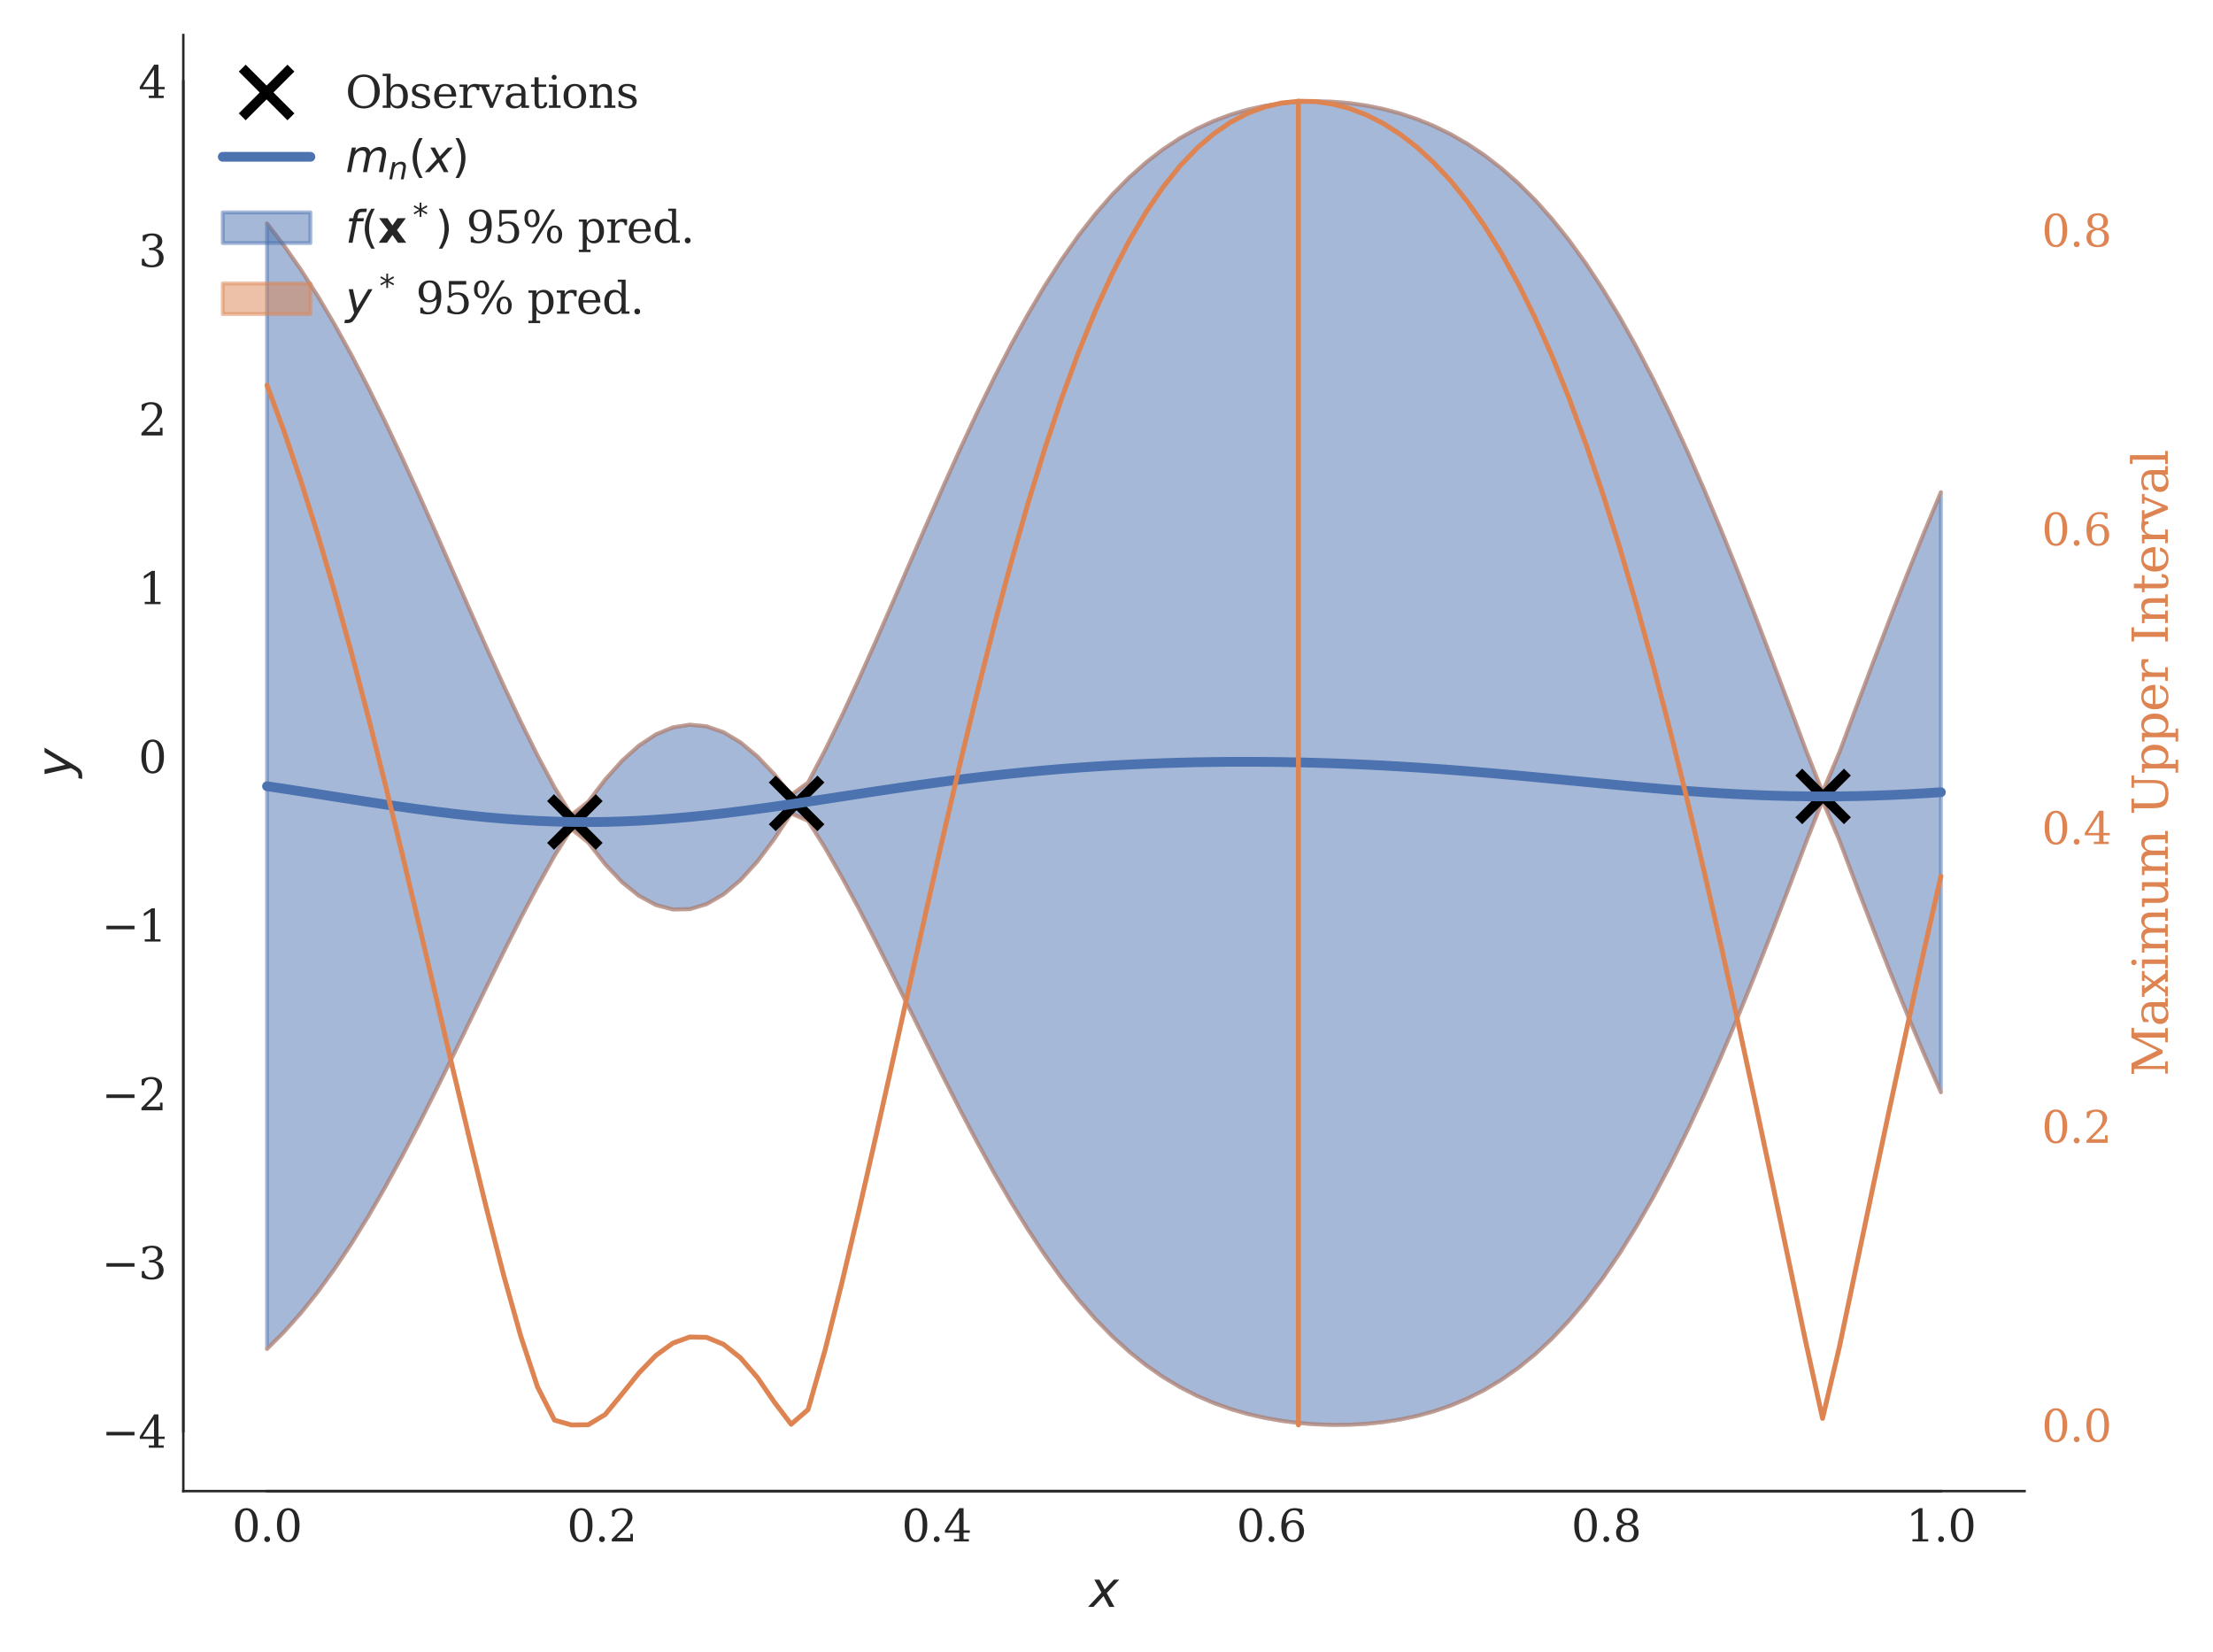 <?xml version="1.0" encoding="utf-8" standalone="no"?>
<!DOCTYPE svg PUBLIC "-//W3C//DTD SVG 1.1//EN"
  "http://www.w3.org/Graphics/SVG/1.1/DTD/svg11.dtd">
<svg xmlns:xlink="http://www.w3.org/1999/xlink" width="454.464pt" height="339.264pt" viewBox="0 0 454.464 339.264" xmlns="http://www.w3.org/2000/svg" version="1.1">
 <defs>
  <style type="text/css">*{stroke-linejoin: round; stroke-linecap: butt}</style>
 </defs>
 <g id="figure_1">
  <g id="patch_1">
   <path d="M 0 339.264 
L 454.464 339.264 
L 454.464 0 
L 0 0 
z
" style="fill: #ffffff"/>
  </g>
  <g id="axes_1">
   <g id="patch_2">
    <path d="M 37.646 306.176 
L 415.773 306.176 
L 415.773 7.2 
L 37.646 7.2 
z
" style="fill: #ffffff"/>
   </g>
   <g id="matplotlib.axis_1">
    <g id="xtick_1">
     <g id="line2d_1"/>
     <g id="text_1">
      <!-- 0.0 -->
      <g style="fill: #262626" transform="translate(47.677 316.514) scale(0.09 -0.09)">
       <defs>
        <path id="DejaVuSerif-30" d="M 2034 219 
Q 2513 219 2750 744 
Q 2988 1269 2988 2328 
Q 2988 3391 2750 3916 
Q 2513 4441 2034 4441 
Q 1556 4441 1318 3916 
Q 1081 3391 1081 2328 
Q 1081 1269 1318 744 
Q 1556 219 2034 219 
z
M 2034 -91 
Q 1275 -91 848 546 
Q 422 1184 422 2328 
Q 422 3475 848 4112 
Q 1275 4750 2034 4750 
Q 2797 4750 3222 4112 
Q 3647 3475 3647 2328 
Q 3647 1184 3222 546 
Q 2797 -91 2034 -91 
z
" transform="scale(0.016)"/>
        <path id="DejaVuSerif-2e" d="M 603 325 
Q 603 500 722 622 
Q 841 744 1019 744 
Q 1191 744 1312 622 
Q 1434 500 1434 325 
Q 1434 153 1312 31 
Q 1191 -91 1019 -91 
Q 841 -91 722 29 
Q 603 150 603 325 
z
" transform="scale(0.016)"/>
       </defs>
       <use xlink:href="#DejaVuSerif-30"/>
       <use xlink:href="#DejaVuSerif-2e" x="63.623"/>
       <use xlink:href="#DejaVuSerif-30" x="95.41"/>
      </g>
     </g>
    </g>
    <g id="xtick_2">
     <g id="line2d_2"/>
     <g id="text_2">
      <!-- 0.2 -->
      <g style="fill: #262626" transform="translate(116.428 316.514) scale(0.09 -0.09)">
       <defs>
        <path id="DejaVuSerif-32" d="M 819 3553 
L 469 3553 
L 469 4384 
Q 803 4563 1142 4656 
Q 1481 4750 1806 4750 
Q 2534 4750 2956 4397 
Q 3378 4044 3378 3438 
Q 3378 2753 2422 1800 
Q 2347 1728 2309 1691 
L 1131 513 
L 3078 513 
L 3078 1088 
L 3444 1088 
L 3444 0 
L 434 0 
L 434 341 
L 1850 1753 
Q 2319 2222 2519 2614 
Q 2719 3006 2719 3438 
Q 2719 3909 2473 4175 
Q 2228 4441 1797 4441 
Q 1350 4441 1106 4219 
Q 863 3997 819 3553 
z
" transform="scale(0.016)"/>
       </defs>
       <use xlink:href="#DejaVuSerif-30"/>
       <use xlink:href="#DejaVuSerif-2e" x="63.623"/>
       <use xlink:href="#DejaVuSerif-32" x="95.41"/>
      </g>
     </g>
    </g>
    <g id="xtick_3">
     <g id="line2d_3"/>
     <g id="text_3">
      <!-- 0.4 -->
      <g style="fill: #262626" transform="translate(185.178 316.514) scale(0.09 -0.09)">
       <defs>
        <path id="DejaVuSerif-34" d="M 2234 1581 
L 2234 4063 
L 641 1581 
L 2234 1581 
z
M 3609 0 
L 1484 0 
L 1484 331 
L 2234 331 
L 2234 1247 
L 197 1247 
L 197 1588 
L 2241 4750 
L 2859 4750 
L 2859 1581 
L 3750 1581 
L 3750 1247 
L 2859 1247 
L 2859 331 
L 3609 331 
L 3609 0 
z
" transform="scale(0.016)"/>
       </defs>
       <use xlink:href="#DejaVuSerif-30"/>
       <use xlink:href="#DejaVuSerif-2e" x="63.623"/>
       <use xlink:href="#DejaVuSerif-34" x="95.41"/>
      </g>
     </g>
    </g>
    <g id="xtick_4">
     <g id="line2d_4"/>
     <g id="text_4">
      <!-- 0.6 -->
      <g style="fill: #262626" transform="translate(253.928 316.514) scale(0.09 -0.09)">
       <defs>
        <path id="DejaVuSerif-36" d="M 2094 219 
Q 2534 219 2771 542 
Q 3009 866 3009 1472 
Q 3009 2078 2771 2401 
Q 2534 2725 2094 2725 
Q 1647 2725 1412 2412 
Q 1178 2100 1178 1509 
Q 1178 888 1415 553 
Q 1653 219 2094 219 
z
M 1075 2569 
Q 1288 2803 1556 2918 
Q 1825 3034 2163 3034 
Q 2859 3034 3264 2615 
Q 3669 2197 3669 1472 
Q 3669 763 3233 336 
Q 2797 -91 2069 -91 
Q 1278 -91 853 498 
Q 428 1088 428 2181 
Q 428 3406 931 4078 
Q 1434 4750 2350 4750 
Q 2597 4750 2869 4703 
Q 3141 4656 3425 4563 
L 3425 3794 
L 3072 3794 
Q 3034 4109 2831 4275 
Q 2628 4441 2284 4441 
Q 1678 4441 1381 3981 
Q 1084 3522 1075 2569 
z
" transform="scale(0.016)"/>
       </defs>
       <use xlink:href="#DejaVuSerif-30"/>
       <use xlink:href="#DejaVuSerif-2e" x="63.623"/>
       <use xlink:href="#DejaVuSerif-36" x="95.41"/>
      </g>
     </g>
    </g>
    <g id="xtick_5">
     <g id="line2d_5"/>
     <g id="text_5">
      <!-- 0.8 -->
      <g style="fill: #262626" transform="translate(322.679 316.514) scale(0.09 -0.09)">
       <defs>
        <path id="DejaVuSerif-38" d="M 2981 1275 
Q 2981 1775 2732 2051 
Q 2484 2328 2034 2328 
Q 1584 2328 1336 2051 
Q 1088 1775 1088 1275 
Q 1088 772 1336 495 
Q 1584 219 2034 219 
Q 2484 219 2732 495 
Q 2981 772 2981 1275 
z
M 2853 3541 
Q 2853 3966 2637 4203 
Q 2422 4441 2034 4441 
Q 1650 4441 1433 4203 
Q 1216 3966 1216 3541 
Q 1216 3113 1433 2875 
Q 1650 2638 2034 2638 
Q 2422 2638 2637 2875 
Q 2853 3113 2853 3541 
z
M 2516 2484 
Q 3047 2413 3344 2092 
Q 3641 1772 3641 1275 
Q 3641 619 3225 264 
Q 2809 -91 2034 -91 
Q 1263 -91 845 264 
Q 428 619 428 1275 
Q 428 1772 725 2092 
Q 1022 2413 1556 2484 
Q 1084 2569 832 2842 
Q 581 3116 581 3541 
Q 581 4103 968 4426 
Q 1356 4750 2034 4750 
Q 2713 4750 3100 4426 
Q 3488 4103 3488 3541 
Q 3488 3116 3236 2842 
Q 2984 2569 2516 2484 
z
" transform="scale(0.016)"/>
       </defs>
       <use xlink:href="#DejaVuSerif-30"/>
       <use xlink:href="#DejaVuSerif-2e" x="63.623"/>
       <use xlink:href="#DejaVuSerif-38" x="95.41"/>
      </g>
     </g>
    </g>
    <g id="xtick_6">
     <g id="line2d_6"/>
     <g id="text_6">
      <!-- 1.0 -->
      <g style="fill: #262626" transform="translate(391.429 316.514) scale(0.09 -0.09)">
       <defs>
        <path id="DejaVuSerif-31" d="M 909 0 
L 909 331 
L 1722 331 
L 1722 4213 
L 781 3603 
L 781 4013 
L 1919 4750 
L 2350 4750 
L 2350 331 
L 3163 331 
L 3163 0 
L 909 0 
z
" transform="scale(0.016)"/>
       </defs>
       <use xlink:href="#DejaVuSerif-31"/>
       <use xlink:href="#DejaVuSerif-2e" x="63.623"/>
       <use xlink:href="#DejaVuSerif-30" x="95.41"/>
      </g>
     </g>
    </g>
    <g id="text_7">
     <!-- $x$ -->
     <g style="fill: #262626" transform="translate(223.71 329.984) scale(0.1 -0.1)">
      <defs>
       <path id="DejaVuSans-Oblique-78" d="M 3841 3500 
L 2234 1784 
L 3219 0 
L 2559 0 
L 1819 1388 
L 531 0 
L -166 0 
L 1556 1844 
L 641 3500 
L 1300 3500 
L 1972 2234 
L 3144 3500 
L 3841 3500 
z
" transform="scale(0.016)"/>
      </defs>
      <use xlink:href="#DejaVuSans-Oblique-78" transform="translate(0 0.312)"/>
     </g>
    </g>
   </g>
   <g id="matplotlib.axis_2">
    <g id="ytick_1">
     <g id="line2d_7"/>
     <g id="text_8">
      <!-- −4 -->
      <g style="fill: #262626" transform="translate(20.878 297.263) scale(0.09 -0.09)">
       <defs>
        <path id="DejaVuSerif-2212" d="M 678 2259 
L 4684 2259 
L 4684 1753 
L 678 1753 
L 678 2259 
z
" transform="scale(0.016)"/>
       </defs>
       <use xlink:href="#DejaVuSerif-2212"/>
       <use xlink:href="#DejaVuSerif-34" x="83.789"/>
      </g>
     </g>
    </g>
    <g id="ytick_2">
     <g id="line2d_8"/>
     <g id="text_9">
      <!-- −3 -->
      <g style="fill: #262626" transform="translate(20.878 262.62) scale(0.09 -0.09)">
       <defs>
        <path id="DejaVuSerif-33" d="M 622 4469 
Q 988 4606 1323 4678 
Q 1659 4750 1953 4750 
Q 2638 4750 3022 4454 
Q 3406 4159 3406 3634 
Q 3406 3213 3140 2930 
Q 2875 2647 2388 2547 
Q 2963 2466 3280 2130 
Q 3597 1794 3597 1259 
Q 3597 606 3158 257 
Q 2719 -91 1894 -91 
Q 1528 -91 1179 -12 
Q 831 66 488 225 
L 488 1131 
L 838 1131 
Q 869 681 1141 450 
Q 1413 219 1906 219 
Q 2384 219 2661 495 
Q 2938 772 2938 1253 
Q 2938 1803 2653 2086 
Q 2369 2369 1819 2369 
L 1522 2369 
L 1522 2688 
L 1678 2688 
Q 2225 2688 2498 2914 
Q 2772 3141 2772 3597 
Q 2772 4006 2547 4223 
Q 2322 4441 1900 4441 
Q 1478 4441 1245 4241 
Q 1013 4041 972 3647 
L 622 3647 
L 622 4469 
z
" transform="scale(0.016)"/>
       </defs>
       <use xlink:href="#DejaVuSerif-2212"/>
       <use xlink:href="#DejaVuSerif-33" x="83.789"/>
      </g>
     </g>
    </g>
    <g id="ytick_3">
     <g id="line2d_9"/>
     <g id="text_10">
      <!-- −2 -->
      <g style="fill: #262626" transform="translate(20.878 227.978) scale(0.09 -0.09)">
       <use xlink:href="#DejaVuSerif-2212"/>
       <use xlink:href="#DejaVuSerif-32" x="83.789"/>
      </g>
     </g>
    </g>
    <g id="ytick_4">
     <g id="line2d_10"/>
     <g id="text_11">
      <!-- −1 -->
      <g style="fill: #262626" transform="translate(20.878 193.336) scale(0.09 -0.09)">
       <use xlink:href="#DejaVuSerif-2212"/>
       <use xlink:href="#DejaVuSerif-31" x="83.789"/>
      </g>
     </g>
    </g>
    <g id="ytick_5">
     <g id="line2d_11"/>
     <g id="text_12">
      <!-- 0 -->
      <g style="fill: #262626" transform="translate(28.42 158.694) scale(0.09 -0.09)">
       <use xlink:href="#DejaVuSerif-30"/>
      </g>
     </g>
    </g>
    <g id="ytick_6">
     <g id="line2d_12"/>
     <g id="text_13">
      <!-- 1 -->
      <g style="fill: #262626" transform="translate(28.42 124.051) scale(0.09 -0.09)">
       <use xlink:href="#DejaVuSerif-31"/>
      </g>
     </g>
    </g>
    <g id="ytick_7">
     <g id="line2d_13"/>
     <g id="text_14">
      <!-- 2 -->
      <g style="fill: #262626" transform="translate(28.42 89.409) scale(0.09 -0.09)">
       <use xlink:href="#DejaVuSerif-32"/>
      </g>
     </g>
    </g>
    <g id="ytick_8">
     <g id="line2d_14"/>
     <g id="text_15">
      <!-- 3 -->
      <g style="fill: #262626" transform="translate(28.42 54.767) scale(0.09 -0.09)">
       <use xlink:href="#DejaVuSerif-33"/>
      </g>
     </g>
    </g>
    <g id="ytick_9">
     <g id="line2d_15"/>
     <g id="text_16">
      <!-- 4 -->
      <g style="fill: #262626" transform="translate(28.42 20.124) scale(0.09 -0.09)">
       <use xlink:href="#DejaVuSerif-34"/>
      </g>
     </g>
    </g>
    <g id="text_17">
     <!-- $y$ -->
     <g style="fill: #262626" transform="translate(14.778 159.688) rotate(-90) scale(0.1 -0.1)">
      <defs>
       <path id="DejaVuSans-Oblique-79" d="M 1588 -325 
Q 1188 -997 936 -1164 
Q 684 -1331 294 -1331 
L -159 -1331 
L -63 -850 
L 269 -850 
Q 509 -850 678 -719 
Q 847 -588 1056 -206 
L 1234 128 
L 459 3500 
L 1069 3500 
L 1650 819 
L 3256 3500 
L 3859 3500 
L 1588 -325 
z
" transform="scale(0.016)"/>
      </defs>
      <use xlink:href="#DejaVuSans-Oblique-79" transform="translate(0 0.312)"/>
     </g>
    </g>
   </g>
   <g id="PolyCollection_1">
    <defs>
     <path id="m3931843182" d="M 54.834 -293.371 
L 54.834 -62.283 
L 58.306 -65.744 
L 61.778 -69.637 
L 65.25 -73.971 
L 68.723 -78.745 
L 72.195 -83.951 
L 75.667 -89.569 
L 79.139 -95.571 
L 82.612 -101.919 
L 86.084 -108.561 
L 89.556 -115.44 
L 93.028 -122.487 
L 96.501 -129.623 
L 99.973 -136.766 
L 103.445 -143.823 
L 106.917 -150.702 
L 110.39 -157.304 
L 113.862 -163.526 
L 117.334 -169.143 
L 120.806 -166.307 
L 124.278 -161.819 
L 127.751 -158.131 
L 131.223 -155.323 
L 134.695 -153.444 
L 138.167 -152.526 
L 141.64 -152.586 
L 145.112 -153.624 
L 148.584 -155.624 
L 152.056 -158.555 
L 155.529 -162.367 
L 159.001 -166.996 
L 162.473 -172.291 
L 165.945 -170.757 
L 169.418 -165.208 
L 172.89 -159.16 
L 176.362 -152.726 
L 179.834 -146.006 
L 183.307 -139.093 
L 186.779 -132.082 
L 190.251 -125.06 
L 193.723 -118.112 
L 197.196 -111.313 
L 200.668 -104.73 
L 204.14 -98.424 
L 207.612 -92.441 
L 211.085 -86.822 
L 214.557 -81.596 
L 218.029 -76.779 
L 221.501 -72.384 
L 224.973 -68.409 
L 228.446 -64.85 
L 231.918 -61.692 
L 235.39 -58.918 
L 238.862 -56.505 
L 242.335 -54.427 
L 245.807 -52.658 
L 249.279 -51.169 
L 252.751 -49.935 
L 256.224 -48.93 
L 259.696 -48.132 
L 263.168 -47.521 
L 266.64 -47.081 
L 270.113 -46.803 
L 273.585 -46.68 
L 277.057 -46.71 
L 280.529 -46.898 
L 284.002 -47.251 
L 287.474 -47.783 
L 290.946 -48.51 
L 294.418 -49.456 
L 297.891 -50.642 
L 301.363 -52.097 
L 304.835 -53.85 
L 308.307 -55.929 
L 311.779 -58.364 
L 315.252 -61.186 
L 318.724 -64.419 
L 322.196 -68.089 
L 325.668 -72.216 
L 329.141 -76.817 
L 332.613 -81.901 
L 336.085 -87.473 
L 339.557 -93.531 
L 343.03 -100.066 
L 346.502 -107.063 
L 349.974 -114.496 
L 353.446 -122.337 
L 356.919 -130.547 
L 360.391 -139.081 
L 363.863 -147.892 
L 367.335 -156.922 
L 370.808 -166.106 
L 374.28 -174.973 
L 377.752 -166.698 
L 381.224 -157.505 
L 384.697 -148.464 
L 388.169 -139.638 
L 391.641 -131.084 
L 395.113 -122.853 
L 398.585 -114.988 
L 398.585 -238.195 
L 398.585 -238.195 
L 395.113 -229.889 
L 391.641 -221.275 
L 388.169 -212.401 
L 384.697 -203.323 
L 381.224 -194.099 
L 377.752 -184.797 
L 374.28 -176.486 
L 370.808 -185.394 
L 367.335 -194.692 
L 363.863 -203.908 
L 360.391 -212.975 
L 356.919 -221.833 
L 353.446 -230.429 
L 349.974 -238.712 
L 346.502 -246.64 
L 343.03 -254.177 
L 339.557 -261.291 
L 336.085 -267.961 
L 332.613 -274.168 
L 329.141 -279.906 
L 325.668 -285.17 
L 322.196 -289.966 
L 318.724 -294.302 
L 315.252 -298.193 
L 311.779 -301.658 
L 308.307 -304.717 
L 304.835 -307.397 
L 301.363 -309.721 
L 297.891 -311.717 
L 294.418 -313.409 
L 290.946 -314.823 
L 287.474 -315.98 
L 284.002 -316.901 
L 280.529 -317.6 
L 277.057 -318.091 
L 273.585 -318.381 
L 270.113 -318.472 
L 266.64 -318.364 
L 263.168 -318.05 
L 259.696 -317.517 
L 256.224 -316.751 
L 252.751 -315.731 
L 249.279 -314.435 
L 245.807 -312.836 
L 242.335 -310.907 
L 238.862 -308.619 
L 235.39 -305.945 
L 231.918 -302.858 
L 228.446 -299.335 
L 224.973 -295.355 
L 221.501 -290.905 
L 218.029 -285.979 
L 214.557 -280.576 
L 211.085 -274.707 
L 207.612 -268.391 
L 204.14 -261.657 
L 200.668 -254.547 
L 197.196 -247.111 
L 193.723 -239.412 
L 190.251 -231.521 
L 186.779 -223.519 
L 183.307 -215.496 
L 179.834 -207.546 
L 176.362 -199.771 
L 172.89 -192.273 
L 169.418 -185.159 
L 165.945 -178.554 
L 162.473 -175.983 
L 159.001 -180.27 
L 155.529 -183.931 
L 152.056 -186.827 
L 148.584 -188.902 
L 145.112 -190.118 
L 141.64 -190.452 
L 138.167 -189.897 
L 134.695 -188.463 
L 131.223 -186.171 
L 127.751 -183.059 
L 124.278 -179.183 
L 120.806 -174.622 
L 117.334 -171.831 
L 113.862 -177.611 
L 110.39 -184.111 
L 106.917 -191.104 
L 103.445 -198.48 
L 99.973 -206.137 
L 96.501 -213.972 
L 93.028 -221.887 
L 89.556 -229.788 
L 86.084 -237.587 
L 82.612 -245.205 
L 79.139 -252.573 
L 75.667 -259.629 
L 72.195 -266.324 
L 68.723 -272.619 
L 65.25 -278.485 
L 61.778 -283.903 
L 58.306 -288.866 
L 54.834 -293.371 
z
" style="stroke: #4c72b0; stroke-opacity: 0.5; stroke-width: 0.8"/>
    </defs>
    <g clip-path="url(#pacdecdb1f1)">
     <use xlink:href="#m3931843182" x="0" y="339.264" style="fill: #4c72b0; fill-opacity: 0.5; stroke: #4c72b0; stroke-opacity: 0.5; stroke-width: 0.8"/>
    </g>
   </g>
   <g id="PolyCollection_2">
    <defs>
     <path id="m628ecb731b" d="M 54.834 -62.283 
L 54.834 -62.281 
L 58.306 -65.741 
L 61.778 -69.635 
L 65.25 -73.969 
L 68.723 -78.743 
L 72.195 -83.948 
L 75.667 -89.566 
L 79.139 -95.568 
L 82.612 -101.915 
L 86.084 -108.558 
L 89.556 -115.436 
L 93.028 -122.482 
L 96.501 -129.618 
L 99.973 -136.759 
L 103.445 -143.815 
L 106.917 -150.69 
L 110.39 -157.286 
L 113.862 -163.492 
L 117.334 -168.975 
L 120.806 -166.25 
L 124.278 -161.791 
L 127.751 -158.112 
L 131.223 -155.307 
L 134.695 -153.43 
L 138.167 -152.513 
L 141.64 -152.573 
L 145.112 -153.61 
L 148.584 -155.61 
L 152.056 -158.538 
L 155.529 -162.345 
L 159.001 -166.96 
L 162.473 -172.165 
L 165.945 -170.696 
L 169.418 -165.184 
L 172.89 -159.145 
L 176.362 -152.716 
L 179.834 -145.998 
L 183.307 -139.087 
L 186.779 -132.077 
L 190.251 -125.056 
L 193.723 -118.108 
L 197.196 -111.309 
L 200.668 -104.727 
L 204.14 -98.421 
L 207.612 -92.439 
L 211.085 -86.82 
L 214.557 -81.593 
L 218.029 -76.777 
L 221.501 -72.381 
L 224.973 -68.407 
L 228.446 -64.848 
L 231.918 -61.69 
L 235.39 -58.916 
L 238.862 -56.503 
L 242.335 -54.425 
L 245.807 -52.656 
L 249.279 -51.168 
L 252.751 -49.934 
L 256.224 -48.928 
L 259.696 -48.13 
L 263.168 -47.519 
L 266.64 -47.08 
L 270.113 -46.802 
L 273.585 -46.678 
L 277.057 -46.709 
L 280.529 -46.896 
L 284.002 -47.249 
L 287.474 -47.781 
L 290.946 -48.509 
L 294.418 -49.454 
L 297.891 -50.64 
L 301.363 -52.095 
L 304.835 -53.848 
L 308.307 -55.927 
L 311.779 -58.363 
L 315.252 -61.184 
L 318.724 -64.417 
L 322.196 -68.087 
L 325.668 -72.214 
L 329.141 -76.814 
L 332.613 -81.898 
L 336.085 -87.47 
L 339.557 -93.528 
L 343.03 -100.063 
L 346.502 -107.059 
L 349.974 -114.493 
L 353.446 -122.332 
L 356.919 -130.541 
L 360.391 -139.075 
L 363.863 -147.883 
L 367.335 -156.909 
L 370.808 -166.081 
L 374.28 -174.704 
L 377.752 -166.672 
L 381.224 -157.492 
L 384.697 -148.455 
L 388.169 -139.632 
L 391.641 -131.079 
L 395.113 -122.848 
L 398.585 -114.984 
L 398.585 -114.988 
L 398.585 -114.988 
L 395.113 -122.853 
L 391.641 -131.084 
L 388.169 -139.638 
L 384.697 -148.464 
L 381.224 -157.505 
L 377.752 -166.698 
L 374.28 -174.973 
L 370.808 -166.106 
L 367.335 -156.922 
L 363.863 -147.892 
L 360.391 -139.081 
L 356.919 -130.547 
L 353.446 -122.337 
L 349.974 -114.496 
L 346.502 -107.063 
L 343.03 -100.066 
L 339.557 -93.531 
L 336.085 -87.473 
L 332.613 -81.901 
L 329.141 -76.817 
L 325.668 -72.216 
L 322.196 -68.089 
L 318.724 -64.419 
L 315.252 -61.186 
L 311.779 -58.364 
L 308.307 -55.929 
L 304.835 -53.85 
L 301.363 -52.097 
L 297.891 -50.642 
L 294.418 -49.456 
L 290.946 -48.51 
L 287.474 -47.783 
L 284.002 -47.251 
L 280.529 -46.898 
L 277.057 -46.71 
L 273.585 -46.68 
L 270.113 -46.803 
L 266.64 -47.081 
L 263.168 -47.521 
L 259.696 -48.132 
L 256.224 -48.93 
L 252.751 -49.935 
L 249.279 -51.169 
L 245.807 -52.658 
L 242.335 -54.427 
L 238.862 -56.505 
L 235.39 -58.918 
L 231.918 -61.692 
L 228.446 -64.85 
L 224.973 -68.409 
L 221.501 -72.384 
L 218.029 -76.779 
L 214.557 -81.596 
L 211.085 -86.822 
L 207.612 -92.441 
L 204.14 -98.424 
L 200.668 -104.73 
L 197.196 -111.313 
L 193.723 -118.112 
L 190.251 -125.06 
L 186.779 -132.082 
L 183.307 -139.093 
L 179.834 -146.006 
L 176.362 -152.726 
L 172.89 -159.16 
L 169.418 -165.208 
L 165.945 -170.757 
L 162.473 -172.291 
L 159.001 -166.996 
L 155.529 -162.367 
L 152.056 -158.555 
L 148.584 -155.624 
L 145.112 -153.624 
L 141.64 -152.586 
L 138.167 -152.526 
L 134.695 -153.444 
L 131.223 -155.323 
L 127.751 -158.131 
L 124.278 -161.819 
L 120.806 -166.307 
L 117.334 -169.143 
L 113.862 -163.526 
L 110.39 -157.304 
L 106.917 -150.702 
L 103.445 -143.823 
L 99.973 -136.766 
L 96.501 -129.623 
L 93.028 -122.487 
L 89.556 -115.44 
L 86.084 -108.561 
L 82.612 -101.919 
L 79.139 -95.571 
L 75.667 -89.569 
L 72.195 -83.951 
L 68.723 -78.745 
L 65.25 -73.971 
L 61.778 -69.637 
L 58.306 -65.744 
L 54.834 -62.283 
z
" style="stroke: #dd8452; stroke-opacity: 0.5; stroke-width: 0.8"/>
    </defs>
    <g clip-path="url(#pacdecdb1f1)">
     <use xlink:href="#m628ecb731b" x="0" y="339.264" style="fill: #dd8452; fill-opacity: 0.5; stroke: #dd8452; stroke-opacity: 0.5; stroke-width: 0.8"/>
    </g>
   </g>
   <g id="PolyCollection_3">
    <defs>
     <path id="mba50809a1e" d="M 54.834 -293.373 
L 54.834 -293.371 
L 58.306 -288.866 
L 61.778 -283.903 
L 65.25 -278.485 
L 68.723 -272.619 
L 72.195 -266.324 
L 75.667 -259.629 
L 79.139 -252.573 
L 82.612 -245.205 
L 86.084 -237.587 
L 89.556 -229.788 
L 93.028 -221.887 
L 96.501 -213.972 
L 99.973 -206.137 
L 103.445 -198.48 
L 106.917 -191.104 
L 110.39 -184.111 
L 113.862 -177.611 
L 117.334 -171.831 
L 120.806 -174.622 
L 124.278 -179.183 
L 127.751 -183.059 
L 131.223 -186.171 
L 134.695 -188.463 
L 138.167 -189.897 
L 141.64 -190.452 
L 145.112 -190.118 
L 148.584 -188.902 
L 152.056 -186.827 
L 155.529 -183.931 
L 159.001 -180.27 
L 162.473 -175.983 
L 165.945 -178.554 
L 169.418 -185.159 
L 172.89 -192.273 
L 176.362 -199.771 
L 179.834 -207.546 
L 183.307 -215.496 
L 186.779 -223.519 
L 190.251 -231.521 
L 193.723 -239.412 
L 197.196 -247.111 
L 200.668 -254.547 
L 204.14 -261.657 
L 207.612 -268.391 
L 211.085 -274.707 
L 214.557 -280.576 
L 218.029 -285.979 
L 221.501 -290.905 
L 224.973 -295.355 
L 228.446 -299.335 
L 231.918 -302.858 
L 235.39 -305.945 
L 238.862 -308.619 
L 242.335 -310.907 
L 245.807 -312.836 
L 249.279 -314.435 
L 252.751 -315.731 
L 256.224 -316.751 
L 259.696 -317.517 
L 263.168 -318.05 
L 266.64 -318.364 
L 270.113 -318.472 
L 273.585 -318.381 
L 277.057 -318.091 
L 280.529 -317.6 
L 284.002 -316.901 
L 287.474 -315.98 
L 290.946 -314.823 
L 294.418 -313.409 
L 297.891 -311.717 
L 301.363 -309.721 
L 304.835 -307.397 
L 308.307 -304.717 
L 311.779 -301.658 
L 315.252 -298.193 
L 318.724 -294.302 
L 322.196 -289.966 
L 325.668 -285.17 
L 329.141 -279.906 
L 332.613 -274.168 
L 336.085 -267.961 
L 339.557 -261.291 
L 343.03 -254.177 
L 346.502 -246.64 
L 349.974 -238.712 
L 353.446 -230.429 
L 356.919 -221.833 
L 360.391 -212.975 
L 363.863 -203.908 
L 367.335 -194.692 
L 370.808 -185.394 
L 374.28 -176.486 
L 377.752 -184.797 
L 381.224 -194.099 
L 384.697 -203.323 
L 388.169 -212.401 
L 391.641 -221.275 
L 395.113 -229.889 
L 398.585 -238.195 
L 398.585 -238.199 
L 398.585 -238.199 
L 395.113 -229.893 
L 391.641 -221.28 
L 388.169 -212.408 
L 384.697 -203.332 
L 381.224 -194.112 
L 377.752 -184.823 
L 374.28 -176.756 
L 370.808 -185.418 
L 367.335 -194.704 
L 363.863 -203.917 
L 360.391 -212.981 
L 356.919 -221.838 
L 353.446 -230.433 
L 349.974 -238.716 
L 346.502 -246.644 
L 343.03 -254.18 
L 339.557 -261.294 
L 336.085 -267.963 
L 332.613 -274.171 
L 329.141 -279.908 
L 325.668 -285.173 
L 322.196 -289.968 
L 318.724 -294.304 
L 315.252 -298.195 
L 311.779 -301.66 
L 308.307 -304.719 
L 304.835 -307.399 
L 301.363 -309.723 
L 297.891 -311.718 
L 294.418 -313.411 
L 290.946 -314.825 
L 287.474 -315.982 
L 284.002 -316.902 
L 280.529 -317.602 
L 277.057 -318.093 
L 273.585 -318.383 
L 270.113 -318.474 
L 266.64 -318.366 
L 263.168 -318.051 
L 259.696 -317.519 
L 256.224 -316.752 
L 252.751 -315.733 
L 249.279 -314.437 
L 245.807 -312.838 
L 242.335 -310.909 
L 238.862 -308.621 
L 235.39 -305.947 
L 231.918 -302.86 
L 228.446 -299.337 
L 224.973 -295.357 
L 221.501 -290.908 
L 218.029 -285.981 
L 214.557 -280.579 
L 211.085 -274.71 
L 207.612 -268.394 
L 204.14 -261.66 
L 200.668 -254.55 
L 197.196 -247.115 
L 193.723 -239.416 
L 190.251 -231.526 
L 186.779 -223.525 
L 183.307 -215.502 
L 179.834 -207.554 
L 176.362 -199.781 
L 172.89 -192.287 
L 169.418 -185.183 
L 165.945 -178.615 
L 162.473 -176.109 
L 159.001 -180.306 
L 155.529 -183.953 
L 152.056 -186.844 
L 148.584 -188.916 
L 145.112 -190.131 
L 141.64 -190.465 
L 138.167 -189.91 
L 134.695 -188.476 
L 131.223 -186.186 
L 127.751 -183.078 
L 124.278 -179.21 
L 120.806 -174.679 
L 117.334 -171.999 
L 113.862 -177.645 
L 110.39 -184.129 
L 106.917 -191.116 
L 103.445 -198.489 
L 99.973 -206.144 
L 96.501 -213.978 
L 93.028 -221.892 
L 89.556 -229.792 
L 86.084 -237.591 
L 82.612 -245.208 
L 79.139 -252.576 
L 75.667 -259.632 
L 72.195 -266.327 
L 68.723 -272.621 
L 65.25 -278.487 
L 61.778 -283.906 
L 58.306 -288.868 
L 54.834 -293.373 
z
" style="stroke: #dd8452; stroke-opacity: 0.5; stroke-width: 0.8"/>
    </defs>
    <g clip-path="url(#pacdecdb1f1)">
     <use xlink:href="#mba50809a1e" x="0" y="339.264" style="fill: #dd8452; fill-opacity: 0.5; stroke: #dd8452; stroke-opacity: 0.5; stroke-width: 0.8"/>
    </g>
   </g>
   <g id="line2d_16">
    <defs>
     <path id="mf1942a97db" d="M -5 5 
L 5 -5 
M -5 -5 
L 5 5 
" style="stroke: #000000; stroke-width: 2"/>
    </defs>
    <g clip-path="url(#pacdecdb1f1)">
     <use xlink:href="#mf1942a97db" x="374.391" y="163.534" style="stroke: #000000; stroke-width: 2"/>
     <use xlink:href="#mf1942a97db" x="163.588" y="164.962" style="stroke: #000000; stroke-width: 2"/>
     <use xlink:href="#mf1942a97db" x="118.056" y="168.787" style="stroke: #000000; stroke-width: 2"/>
    </g>
   </g>
   <g id="line2d_17">
    <path d="M 54.834 161.437 
L 58.306 161.959 
L 61.778 162.494 
L 65.25 163.036 
L 68.723 163.582 
L 72.195 164.127 
L 75.667 164.665 
L 79.139 165.192 
L 82.612 165.702 
L 86.084 166.19 
L 89.556 166.65 
L 93.028 167.077 
L 96.501 167.466 
L 99.973 167.813 
L 103.445 168.112 
L 106.917 168.361 
L 110.39 168.556 
L 113.862 168.695 
L 117.334 168.777 
L 120.806 168.799 
L 124.278 168.763 
L 127.751 168.669 
L 131.223 168.517 
L 134.695 168.311 
L 138.167 168.052 
L 141.64 167.745 
L 145.112 167.393 
L 148.584 167.001 
L 152.056 166.573 
L 155.529 166.115 
L 159.001 165.631 
L 162.473 165.127 
L 165.945 164.609 
L 169.418 164.08 
L 172.89 163.548 
L 176.362 163.016 
L 179.834 162.488 
L 183.307 161.969 
L 186.779 161.463 
L 190.251 160.973 
L 193.723 160.502 
L 197.196 160.052 
L 200.668 159.625 
L 204.14 159.224 
L 207.612 158.848 
L 211.085 158.499 
L 214.557 158.178 
L 218.029 157.885 
L 221.501 157.62 
L 224.973 157.382 
L 228.446 157.172 
L 231.918 156.989 
L 235.39 156.832 
L 238.862 156.702 
L 242.335 156.597 
L 245.807 156.517 
L 249.279 156.462 
L 252.751 156.431 
L 256.224 156.424 
L 259.696 156.44 
L 263.168 156.479 
L 266.64 156.541 
L 270.113 156.626 
L 273.585 156.734 
L 277.057 156.863 
L 280.529 157.015 
L 284.002 157.188 
L 287.474 157.383 
L 290.946 157.597 
L 294.418 157.832 
L 297.891 158.085 
L 301.363 158.355 
L 304.835 158.641 
L 308.307 158.941 
L 311.779 159.253 
L 315.252 159.575 
L 318.724 159.903 
L 322.196 160.236 
L 325.668 160.571 
L 329.141 160.903 
L 332.613 161.23 
L 336.085 161.547 
L 339.557 161.853 
L 343.03 162.142 
L 346.502 162.412 
L 349.974 162.66 
L 353.446 162.881 
L 356.919 163.074 
L 360.391 163.236 
L 363.863 163.364 
L 367.335 163.457 
L 370.808 163.514 
L 374.28 163.534 
L 377.752 163.517 
L 381.224 163.462 
L 384.697 163.371 
L 388.169 163.244 
L 391.641 163.084 
L 395.113 162.893 
L 398.585 162.673 
" clip-path="url(#pacdecdb1f1)" style="fill: none; stroke: #4c72b0; stroke-width: 2; stroke-linecap: round"/>
   </g>
   <g id="patch_3">
    <path d="M 37.646 293.843 
L 37.646 16.705 
" style="fill: none; stroke: #262626; stroke-width: 0.5; stroke-linejoin: miter; stroke-linecap: square"/>
   </g>
   <g id="patch_4">
    <path d="M 54.834 306.176 
L 398.585 306.176 
" style="fill: none; stroke: #262626; stroke-width: 0.5; stroke-linejoin: miter; stroke-linecap: square"/>
   </g>
   <g id="legend_1">
    <g id="line2d_18">
     <g>
      <use xlink:href="#mf1942a97db" x="54.746" y="18.989" style="stroke: #000000; stroke-width: 2"/>
     </g>
    </g>
    <g id="text_18">
     <!-- Observations -->
     <g style="fill: #262626" transform="translate(70.946 22.139) scale(0.09 -0.09)">
      <defs>
       <path id="DejaVuSerif-4f" d="M 2625 244 
Q 3391 244 3781 770 
Q 4172 1297 4172 2328 
Q 4172 3363 3781 3889 
Q 3391 4416 2625 4416 
Q 1856 4416 1465 3889 
Q 1075 3363 1075 2328 
Q 1075 1297 1465 770 
Q 1856 244 2625 244 
z
M 2625 -91 
Q 2150 -91 1751 65 
Q 1353 222 1050 525 
Q 700 875 529 1319 
Q 359 1763 359 2328 
Q 359 2894 529 3339 
Q 700 3784 1050 4134 
Q 1356 4441 1750 4595 
Q 2144 4750 2625 4750 
Q 3641 4750 4266 4084 
Q 4891 3419 4891 2328 
Q 4891 1769 4719 1320 
Q 4547 872 4197 525 
Q 3891 219 3497 64 
Q 3103 -91 2625 -91 
z
" transform="scale(0.016)"/>
       <path id="DejaVuSerif-62" d="M 738 331 
L 738 4531 
L 184 4531 
L 184 4863 
L 1313 4863 
L 1313 2803 
Q 1481 3116 1742 3264 
Q 2003 3413 2388 3413 
Q 3000 3413 3387 2928 
Q 3775 2444 3775 1663 
Q 3775 881 3387 395 
Q 3000 -91 2388 -91 
Q 2003 -91 1742 57 
Q 1481 206 1313 519 
L 1313 0 
L 184 0 
L 184 331 
L 738 331 
z
M 1313 1497 
Q 1313 897 1542 583 
Q 1772 269 2209 269 
Q 2650 269 2876 622 
Q 3103 975 3103 1663 
Q 3103 2353 2876 2703 
Q 2650 3053 2209 3053 
Q 1772 3053 1542 2737 
Q 1313 2422 1313 1825 
L 1313 1497 
z
" transform="scale(0.016)"/>
       <path id="DejaVuSerif-73" d="M 359 184 
L 359 959 
L 691 959 
Q 703 588 923 403 
Q 1144 219 1575 219 
Q 1963 219 2166 364 
Q 2369 509 2369 788 
Q 2369 1006 2220 1140 
Q 2072 1275 1594 1428 
L 1178 1569 
Q 750 1706 558 1912 
Q 366 2119 366 2438 
Q 366 2894 700 3153 
Q 1034 3413 1625 3413 
Q 1888 3413 2178 3344 
Q 2469 3275 2778 3144 
L 2778 2419 
L 2447 2419 
Q 2434 2741 2221 2922 
Q 2009 3103 1644 3103 
Q 1281 3103 1095 2975 
Q 909 2847 909 2591 
Q 909 2381 1050 2254 
Q 1191 2128 1613 1997 
L 2069 1856 
Q 2541 1709 2748 1489 
Q 2956 1269 2956 922 
Q 2956 450 2595 179 
Q 2234 -91 1600 -91 
Q 1278 -91 972 -22 
Q 666 47 359 184 
z
" transform="scale(0.016)"/>
       <path id="DejaVuSerif-65" d="M 3469 1600 
L 991 1600 
L 991 1575 
Q 991 903 1244 561 
Q 1497 219 1991 219 
Q 2369 219 2611 417 
Q 2853 616 2950 1006 
L 3413 1006 
Q 3275 459 2904 184 
Q 2534 -91 1931 -91 
Q 1203 -91 761 389 
Q 319 869 319 1663 
Q 319 2450 753 2931 
Q 1188 3413 1894 3413 
Q 2647 3413 3050 2948 
Q 3453 2484 3469 1600 
z
M 2791 1931 
Q 2772 2513 2545 2808 
Q 2319 3103 1894 3103 
Q 1497 3103 1269 2806 
Q 1041 2509 991 1931 
L 2791 1931 
z
" transform="scale(0.016)"/>
       <path id="DejaVuSerif-72" d="M 3059 3328 
L 3059 2497 
L 2728 2497 
Q 2713 2744 2591 2866 
Q 2469 2988 2234 2988 
Q 1809 2988 1582 2694 
Q 1356 2400 1356 1850 
L 1356 331 
L 2022 331 
L 2022 0 
L 263 0 
L 263 331 
L 781 331 
L 781 2994 
L 231 2994 
L 231 3322 
L 1356 3322 
L 1356 2731 
Q 1525 3078 1790 3245 
Q 2056 3413 2438 3413 
Q 2578 3413 2733 3391 
Q 2888 3369 3059 3328 
z
" transform="scale(0.016)"/>
       <path id="DejaVuSerif-76" d="M 1581 0 
L 359 2988 
L -19 2988 
L -19 3322 
L 1509 3322 
L 1509 2988 
L 978 2988 
L 1913 703 
L 2847 2988 
L 2350 2988 
L 2350 3322 
L 3597 3322 
L 3597 2988 
L 3225 2988 
L 2003 0 
L 1581 0 
z
" transform="scale(0.016)"/>
       <path id="DejaVuSerif-61" d="M 2547 1044 
L 2547 1747 
L 1806 1747 
Q 1378 1747 1168 1562 
Q 959 1378 959 997 
Q 959 650 1171 447 
Q 1384 244 1747 244 
Q 2106 244 2326 466 
Q 2547 688 2547 1044 
z
M 3122 2075 
L 3122 331 
L 3634 331 
L 3634 0 
L 2547 0 
L 2547 359 
Q 2356 128 2106 18 
Q 1856 -91 1522 -91 
Q 969 -91 644 203 
Q 319 497 319 997 
Q 319 1513 691 1797 
Q 1063 2081 1741 2081 
L 2547 2081 
L 2547 2309 
Q 2547 2688 2317 2895 
Q 2088 3103 1672 3103 
Q 1328 3103 1125 2947 
Q 922 2791 872 2484 
L 575 2484 
L 575 3156 
Q 875 3284 1158 3348 
Q 1441 3413 1709 3413 
Q 2400 3413 2761 3070 
Q 3122 2728 3122 2075 
z
" transform="scale(0.016)"/>
       <path id="DejaVuSerif-74" d="M 691 2988 
L 184 2988 
L 184 3322 
L 691 3322 
L 691 4353 
L 1269 4353 
L 1269 3322 
L 2350 3322 
L 2350 2988 
L 1269 2988 
L 1269 878 
Q 1269 456 1350 337 
Q 1431 219 1650 219 
Q 1875 219 1978 351 
Q 2081 484 2088 781 
L 2522 781 
Q 2497 328 2275 118 
Q 2053 -91 1600 -91 
Q 1103 -91 897 129 
Q 691 350 691 878 
L 691 2988 
z
" transform="scale(0.016)"/>
       <path id="DejaVuSerif-69" d="M 622 4353 
Q 622 4497 726 4603 
Q 831 4709 978 4709 
Q 1122 4709 1226 4603 
Q 1331 4497 1331 4353 
Q 1331 4206 1228 4103 
Q 1125 4000 978 4000 
Q 831 4000 726 4103 
Q 622 4206 622 4353 
z
M 1356 331 
L 1900 331 
L 1900 0 
L 231 0 
L 231 331 
L 781 331 
L 781 2988 
L 231 2988 
L 231 3322 
L 1356 3322 
L 1356 331 
z
" transform="scale(0.016)"/>
       <path id="DejaVuSerif-6f" d="M 1925 219 
Q 2388 219 2623 584 
Q 2859 950 2859 1663 
Q 2859 2375 2623 2739 
Q 2388 3103 1925 3103 
Q 1463 3103 1227 2739 
Q 991 2375 991 1663 
Q 991 950 1228 584 
Q 1466 219 1925 219 
z
M 1925 -91 
Q 1200 -91 759 389 
Q 319 869 319 1663 
Q 319 2456 758 2934 
Q 1197 3413 1925 3413 
Q 2653 3413 3092 2934 
Q 3531 2456 3531 1663 
Q 3531 869 3092 389 
Q 2653 -91 1925 -91 
z
" transform="scale(0.016)"/>
       <path id="DejaVuSerif-6e" d="M 263 0 
L 263 331 
L 781 331 
L 781 2988 
L 231 2988 
L 231 3322 
L 1356 3322 
L 1356 2731 
Q 1516 3069 1770 3241 
Q 2025 3413 2363 3413 
Q 2913 3413 3172 3097 
Q 3431 2781 3431 2113 
L 3431 331 
L 3944 331 
L 3944 0 
L 2356 0 
L 2356 331 
L 2853 331 
L 2853 1931 
Q 2853 2541 2703 2767 
Q 2553 2994 2175 2994 
Q 1775 2994 1565 2701 
Q 1356 2409 1356 1850 
L 1356 331 
L 1856 331 
L 1856 0 
L 263 0 
z
" transform="scale(0.016)"/>
      </defs>
      <use xlink:href="#DejaVuSerif-4f"/>
      <use xlink:href="#DejaVuSerif-62" x="81.982"/>
      <use xlink:href="#DejaVuSerif-73" x="145.996"/>
      <use xlink:href="#DejaVuSerif-65" x="197.314"/>
      <use xlink:href="#DejaVuSerif-72" x="256.494"/>
      <use xlink:href="#DejaVuSerif-76" x="304.297"/>
      <use xlink:href="#DejaVuSerif-61" x="360.791"/>
      <use xlink:href="#DejaVuSerif-74" x="420.41"/>
      <use xlink:href="#DejaVuSerif-69" x="460.596"/>
      <use xlink:href="#DejaVuSerif-6f" x="492.578"/>
      <use xlink:href="#DejaVuSerif-6e" x="552.783"/>
      <use xlink:href="#DejaVuSerif-73" x="617.188"/>
     </g>
    </g>
    <g id="line2d_19">
     <path d="M 45.746 32.199 
L 54.746 32.199 
L 63.746 32.199 
" style="fill: none; stroke: #4c72b0; stroke-width: 2; stroke-linecap: round"/>
    </g>
    <g id="text_19">
     <!-- $m_n(x)$ -->
     <g style="fill: #262626" transform="translate(70.946 35.349) scale(0.09 -0.09)">
      <defs>
       <path id="DejaVuSans-Oblique-6d" d="M 5747 2113 
L 5338 0 
L 4763 0 
L 5166 2094 
Q 5191 2228 5203 2325 
Q 5216 2422 5216 2491 
Q 5216 2772 5059 2928 
Q 4903 3084 4622 3084 
Q 4203 3084 3875 2770 
Q 3547 2456 3450 1953 
L 3066 0 
L 2491 0 
L 2900 2094 
Q 2925 2209 2937 2307 
Q 2950 2406 2950 2484 
Q 2950 2769 2794 2926 
Q 2638 3084 2363 3084 
Q 1938 3084 1609 2770 
Q 1281 2456 1184 1953 
L 800 0 
L 225 0 
L 909 3500 
L 1484 3500 
L 1375 2956 
Q 1609 3263 1923 3423 
Q 2238 3584 2597 3584 
Q 2978 3584 3223 3384 
Q 3469 3184 3519 2828 
Q 3781 3197 4126 3390 
Q 4472 3584 4856 3584 
Q 5306 3584 5551 3325 
Q 5797 3066 5797 2591 
Q 5797 2488 5784 2364 
Q 5772 2241 5747 2113 
z
" transform="scale(0.016)"/>
       <path id="DejaVuSans-Oblique-6e" d="M 3566 2113 
L 3156 0 
L 2578 0 
L 2988 2091 
Q 3016 2238 3031 2350 
Q 3047 2463 3047 2528 
Q 3047 2791 2881 2937 
Q 2716 3084 2419 3084 
Q 1956 3084 1622 2776 
Q 1288 2469 1184 1941 
L 800 0 
L 225 0 
L 903 3500 
L 1478 3500 
L 1363 2950 
Q 1603 3253 1940 3418 
Q 2278 3584 2650 3584 
Q 3113 3584 3367 3334 
Q 3622 3084 3622 2631 
Q 3622 2519 3608 2391 
Q 3594 2263 3566 2113 
z
" transform="scale(0.016)"/>
       <path id="DejaVuSans-28" d="M 1984 4856 
Q 1566 4138 1362 3434 
Q 1159 2731 1159 2009 
Q 1159 1288 1364 580 
Q 1569 -128 1984 -844 
L 1484 -844 
Q 1016 -109 783 600 
Q 550 1309 550 2009 
Q 550 2706 781 3412 
Q 1013 4119 1484 4856 
L 1984 4856 
z
" transform="scale(0.016)"/>
       <path id="DejaVuSans-29" d="M 513 4856 
L 1013 4856 
Q 1481 4119 1714 3412 
Q 1947 2706 1947 2009 
Q 1947 1309 1714 600 
Q 1481 -109 1013 -844 
L 513 -844 
Q 928 -128 1133 580 
Q 1338 1288 1338 2009 
Q 1338 2731 1133 3434 
Q 928 4138 513 4856 
z
" transform="scale(0.016)"/>
      </defs>
      <use xlink:href="#DejaVuSans-Oblique-6d" transform="translate(0 0.125)"/>
      <use xlink:href="#DejaVuSans-Oblique-6e" transform="translate(97.412 -16.281) scale(0.7)"/>
      <use xlink:href="#DejaVuSans-28" transform="translate(144.512 0.125)"/>
      <use xlink:href="#DejaVuSans-Oblique-78" transform="translate(183.525 0.125)"/>
      <use xlink:href="#DejaVuSans-29" transform="translate(242.705 0.125)"/>
     </g>
    </g>
    <g id="patch_5">
     <path d="M 45.746 49.911 
L 63.746 49.911 
L 63.746 43.611 
L 45.746 43.611 
z
" style="fill: #4c72b0; fill-opacity: 0.5; stroke: #4c72b0; stroke-opacity: 0.5; stroke-width: 0.8; stroke-linejoin: miter"/>
    </g>
    <g id="text_20">
     <!-- $f(\mathbf{x}^*)$ 95% pred. -->
     <g style="fill: #262626" transform="translate(70.946 49.911) scale(0.09 -0.09)">
      <defs>
       <path id="DejaVuSans-Oblique-66" d="M 3059 4863 
L 2969 4384 
L 2419 4384 
Q 2106 4384 1964 4261 
Q 1822 4138 1753 3809 
L 1691 3500 
L 2638 3500 
L 2553 3053 
L 1606 3053 
L 1013 0 
L 434 0 
L 1031 3053 
L 481 3053 
L 563 3500 
L 1113 3500 
L 1159 3744 
Q 1278 4363 1576 4613 
Q 1875 4863 2516 4863 
L 3059 4863 
z
" transform="scale(0.016)"/>
       <path id="DejaVuSans-Bold-78" d="M 1422 1791 
L 159 3500 
L 1344 3500 
L 2059 2463 
L 2784 3500 
L 3969 3500 
L 2706 1797 
L 4031 0 
L 2847 0 
L 2059 1106 
L 1281 0 
L 97 0 
L 1422 1791 
z
" transform="scale(0.016)"/>
       <path id="DejaVuSans-2a" d="M 3009 3897 
L 1888 3291 
L 3009 2681 
L 2828 2375 
L 1778 3009 
L 1778 1831 
L 1422 1831 
L 1422 3009 
L 372 2375 
L 191 2681 
L 1313 3291 
L 191 3897 
L 372 4206 
L 1422 3572 
L 1422 4750 
L 1778 4750 
L 1778 3572 
L 2828 4206 
L 3009 3897 
z
" transform="scale(0.016)"/>
       <path id="DejaVuSerif-20" transform="scale(0.016)"/>
       <path id="DejaVuSerif-39" d="M 2994 2091 
Q 2784 1856 2512 1740 
Q 2241 1625 1900 1625 
Q 1206 1625 804 2044 
Q 403 2463 403 3188 
Q 403 3897 839 4323 
Q 1275 4750 2003 4750 
Q 2794 4750 3217 4161 
Q 3641 3572 3641 2478 
Q 3641 1253 3137 581 
Q 2634 -91 1722 -91 
Q 1475 -91 1203 -44 
Q 931 3 647 97 
L 647 872 
L 997 872 
Q 1038 556 1241 387 
Q 1444 219 1784 219 
Q 2391 219 2687 676 
Q 2984 1134 2994 2091 
z
M 1978 4441 
Q 1534 4441 1298 4117 
Q 1063 3794 1063 3188 
Q 1063 2581 1298 2256 
Q 1534 1931 1978 1931 
Q 2422 1931 2658 2245 
Q 2894 2559 2894 3150 
Q 2894 3772 2656 4106 
Q 2419 4441 1978 4441 
z
" transform="scale(0.016)"/>
       <path id="DejaVuSerif-35" d="M 3219 4666 
L 3219 4153 
L 1081 4153 
L 1081 2816 
Q 1244 2928 1461 2984 
Q 1678 3041 1947 3041 
Q 2703 3041 3140 2622 
Q 3578 2203 3578 1478 
Q 3578 738 3136 323 
Q 2694 -91 1894 -91 
Q 1572 -91 1234 -12 
Q 897 66 544 225 
L 544 1131 
L 897 1131 
Q 925 688 1179 453 
Q 1434 219 1894 219 
Q 2388 219 2653 544 
Q 2919 869 2919 1478 
Q 2919 2084 2655 2407 
Q 2391 2731 1894 2731 
Q 1613 2731 1398 2631 
Q 1184 2531 1019 2322 
L 750 2322 
L 750 4666 
L 3219 4666 
z
" transform="scale(0.016)"/>
       <path id="DejaVuSerif-25" d="M 1434 4459 
Q 1159 4459 1004 4200 
Q 850 3941 850 3475 
Q 850 3016 1008 2753 
Q 1166 2491 1434 2491 
Q 1700 2491 1854 2752 
Q 2009 3013 2009 3475 
Q 2009 3938 1854 4198 
Q 1700 4459 1434 4459 
z
M 4653 2169 
Q 4381 2169 4226 1906 
Q 4072 1644 4072 1178 
Q 4072 719 4228 458 
Q 4384 197 4653 197 
Q 4922 197 5075 458 
Q 5228 719 5228 1178 
Q 5228 1641 5073 1905 
Q 4919 2169 4653 2169 
z
M 4653 2450 
Q 5147 2450 5437 2106 
Q 5728 1763 5728 1178 
Q 5728 594 5436 251 
Q 5144 -91 4653 -91 
Q 4153 -91 3862 251 
Q 3572 594 3572 1178 
Q 3572 1766 3864 2108 
Q 4156 2450 4653 2450 
z
M 4263 4750 
L 4738 4750 
L 1819 -91 
L 1344 -91 
L 4263 4750 
z
M 1428 4750 
Q 1922 4750 2215 4408 
Q 2509 4066 2509 3481 
Q 2509 2891 2217 2550 
Q 1925 2209 1428 2209 
Q 931 2209 642 2551 
Q 353 2894 353 3481 
Q 353 4063 643 4406 
Q 934 4750 1428 4750 
z
" transform="scale(0.016)"/>
       <path id="DejaVuSerif-70" d="M 1313 1825 
L 1313 1497 
Q 1313 897 1542 583 
Q 1772 269 2209 269 
Q 2650 269 2876 622 
Q 3103 975 3103 1663 
Q 3103 2353 2876 2703 
Q 2650 3053 2209 3053 
Q 1772 3053 1542 2737 
Q 1313 2422 1313 1825 
z
M 738 2988 
L 184 2988 
L 184 3322 
L 1313 3322 
L 1313 2803 
Q 1481 3116 1742 3264 
Q 2003 3413 2388 3413 
Q 3000 3413 3387 2928 
Q 3775 2444 3775 1663 
Q 3775 881 3387 395 
Q 3000 -91 2388 -91 
Q 2003 -91 1742 57 
Q 1481 206 1313 519 
L 1313 -997 
L 1856 -997 
L 1856 -1331 
L 184 -1331 
L 184 -997 
L 738 -997 
L 738 2988 
z
" transform="scale(0.016)"/>
       <path id="DejaVuSerif-64" d="M 3359 331 
L 3909 331 
L 3909 0 
L 2784 0 
L 2784 519 
Q 2616 206 2355 57 
Q 2094 -91 1709 -91 
Q 1097 -91 708 395 
Q 319 881 319 1663 
Q 319 2444 706 2928 
Q 1094 3413 1709 3413 
Q 2094 3413 2355 3264 
Q 2616 3116 2784 2803 
L 2784 4531 
L 2241 4531 
L 2241 4863 
L 3359 4863 
L 3359 331 
z
M 2784 1497 
L 2784 1825 
Q 2784 2422 2554 2737 
Q 2325 3053 1888 3053 
Q 1444 3053 1217 2703 
Q 991 2353 991 1663 
Q 991 975 1217 622 
Q 1444 269 1888 269 
Q 2325 269 2554 583 
Q 2784 897 2784 1497 
z
" transform="scale(0.016)"/>
      </defs>
      <use xlink:href="#DejaVuSans-Oblique-66" transform="translate(0 0.766)"/>
      <use xlink:href="#DejaVuSans-28" transform="translate(35.205 0.766)"/>
      <use xlink:href="#DejaVuSans-Bold-78" transform="translate(74.219 0.766)"/>
      <use xlink:href="#DejaVuSans-2a" transform="translate(153.315 39.047) scale(0.7)"/>
      <use xlink:href="#DejaVuSans-29" transform="translate(204.688 0.766)"/>
      <use xlink:href="#DejaVuSerif-20" transform="translate(243.701 0.766)"/>
      <use xlink:href="#DejaVuSerif-39" transform="translate(275.488 0.766)"/>
      <use xlink:href="#DejaVuSerif-35" transform="translate(339.111 0.766)"/>
      <use xlink:href="#DejaVuSerif-25" transform="translate(402.734 0.766)"/>
      <use xlink:href="#DejaVuSerif-20" transform="translate(497.754 0.766)"/>
      <use xlink:href="#DejaVuSerif-70" transform="translate(529.541 0.766)"/>
      <use xlink:href="#DejaVuSerif-72" transform="translate(593.555 0.766)"/>
      <use xlink:href="#DejaVuSerif-65" transform="translate(641.357 0.766)"/>
      <use xlink:href="#DejaVuSerif-64" transform="translate(700.537 0.766)"/>
      <use xlink:href="#DejaVuSerif-2e" transform="translate(764.551 0.766)"/>
     </g>
    </g>
    <g id="patch_6">
     <path d="M 45.746 64.491 
L 63.746 64.491 
L 63.746 58.191 
L 45.746 58.191 
z
" style="fill: #dd8452; fill-opacity: 0.5; stroke: #dd8452; stroke-opacity: 0.5; stroke-width: 0.8; stroke-linejoin: miter"/>
    </g>
    <g id="text_21">
     <!-- $y^*$ 95% pred. -->
     <g style="fill: #262626" transform="translate(70.946 64.491) scale(0.09 -0.09)">
      <use xlink:href="#DejaVuSans-Oblique-79" transform="translate(0 0.766)"/>
      <use xlink:href="#DejaVuSans-2a" transform="translate(77.284 39.047) scale(0.7)"/>
      <use xlink:href="#DejaVuSerif-20" transform="translate(128.656 0.766)"/>
      <use xlink:href="#DejaVuSerif-39" transform="translate(160.443 0.766)"/>
      <use xlink:href="#DejaVuSerif-35" transform="translate(224.066 0.766)"/>
      <use xlink:href="#DejaVuSerif-25" transform="translate(287.689 0.766)"/>
      <use xlink:href="#DejaVuSerif-20" transform="translate(382.708 0.766)"/>
      <use xlink:href="#DejaVuSerif-70" transform="translate(414.495 0.766)"/>
      <use xlink:href="#DejaVuSerif-72" transform="translate(478.509 0.766)"/>
      <use xlink:href="#DejaVuSerif-65" transform="translate(526.312 0.766)"/>
      <use xlink:href="#DejaVuSerif-64" transform="translate(585.492 0.766)"/>
      <use xlink:href="#DejaVuSerif-2e" transform="translate(649.505 0.766)"/>
     </g>
    </g>
   </g>
  </g>
  <g id="axes_2">
   <g id="matplotlib.axis_3">
    <g id="ytick_10">
     <g id="line2d_20"/>
     <g id="text_22">
      <!-- 0.0 -->
      <g style="fill: #dd8452" transform="translate(419.273 296.005) scale(0.09 -0.09)">
       <use xlink:href="#DejaVuSerif-30"/>
       <use xlink:href="#DejaVuSerif-2e" x="63.623"/>
       <use xlink:href="#DejaVuSerif-30" x="95.41"/>
      </g>
     </g>
    </g>
    <g id="ytick_11">
     <g id="line2d_21"/>
     <g id="text_23">
      <!-- 0.2 -->
      <g style="fill: #dd8452" transform="translate(419.273 234.659) scale(0.09 -0.09)">
       <use xlink:href="#DejaVuSerif-30"/>
       <use xlink:href="#DejaVuSerif-2e" x="63.623"/>
       <use xlink:href="#DejaVuSerif-32" x="95.41"/>
      </g>
     </g>
    </g>
    <g id="ytick_12">
     <g id="line2d_22"/>
     <g id="text_24">
      <!-- 0.4 -->
      <g style="fill: #dd8452" transform="translate(419.273 173.313) scale(0.09 -0.09)">
       <use xlink:href="#DejaVuSerif-30"/>
       <use xlink:href="#DejaVuSerif-2e" x="63.623"/>
       <use xlink:href="#DejaVuSerif-34" x="95.41"/>
      </g>
     </g>
    </g>
    <g id="ytick_13">
     <g id="line2d_23"/>
     <g id="text_25">
      <!-- 0.6 -->
      <g style="fill: #dd8452" transform="translate(419.273 111.967) scale(0.09 -0.09)">
       <use xlink:href="#DejaVuSerif-30"/>
       <use xlink:href="#DejaVuSerif-2e" x="63.623"/>
       <use xlink:href="#DejaVuSerif-36" x="95.41"/>
      </g>
     </g>
    </g>
    <g id="ytick_14">
     <g id="line2d_24"/>
     <g id="text_26">
      <!-- 0.8 -->
      <g style="fill: #dd8452" transform="translate(419.273 50.621) scale(0.09 -0.09)">
       <use xlink:href="#DejaVuSerif-30"/>
       <use xlink:href="#DejaVuSerif-2e" x="63.623"/>
       <use xlink:href="#DejaVuSerif-38" x="95.41"/>
      </g>
     </g>
    </g>
    <g id="text_27">
     <!-- Maximum Upper Interval -->
     <g style="fill: #dd8452" transform="translate(445.184 221.013) rotate(-90) scale(0.1 -0.1)">
      <defs>
       <path id="DejaVuSerif-4d" d="M 353 0 
L 353 331 
L 947 331 
L 947 4331 
L 319 4331 
L 319 4666 
L 1678 4666 
L 3316 1344 
L 4953 4666 
L 6228 4666 
L 6228 4331 
L 5606 4331 
L 5606 331 
L 6203 331 
L 6203 0 
L 4378 0 
L 4378 331 
L 4972 331 
L 4972 3938 
L 3372 684 
L 2931 684 
L 1331 3938 
L 1331 331 
L 1925 331 
L 1925 0 
L 353 0 
z
" transform="scale(0.016)"/>
       <path id="DejaVuSerif-78" d="M 1863 2028 
L 2559 2988 
L 2113 2988 
L 2113 3322 
L 3391 3322 
L 3391 2988 
L 2950 2988 
L 2059 1759 
L 3097 331 
L 3531 331 
L 3531 0 
L 1997 0 
L 1997 331 
L 2419 331 
L 1697 1325 
L 972 331 
L 1403 331 
L 1403 0 
L 141 0 
L 141 331 
L 581 331 
L 1497 1594 
L 488 2988 
L 78 2988 
L 78 3322 
L 1563 3322 
L 1563 2988 
L 1166 2988 
L 1863 2028 
z
" transform="scale(0.016)"/>
       <path id="DejaVuSerif-6d" d="M 3316 2675 
Q 3481 3041 3739 3227 
Q 3997 3413 4341 3413 
Q 4863 3413 5119 3089 
Q 5375 2766 5375 2113 
L 5375 331 
L 5894 331 
L 5894 0 
L 4300 0 
L 4300 331 
L 4800 331 
L 4800 2047 
Q 4800 2556 4650 2772 
Q 4500 2988 4153 2988 
Q 3769 2988 3567 2697 
Q 3366 2406 3366 1850 
L 3366 331 
L 3866 331 
L 3866 0 
L 2291 0 
L 2291 331 
L 2791 331 
L 2791 2069 
Q 2791 2566 2641 2777 
Q 2491 2988 2144 2988 
Q 1759 2988 1557 2697 
Q 1356 2406 1356 1850 
L 1356 331 
L 1856 331 
L 1856 0 
L 263 0 
L 263 331 
L 781 331 
L 781 2994 
L 231 2994 
L 231 3322 
L 1356 3322 
L 1356 2731 
Q 1516 3063 1762 3238 
Q 2009 3413 2322 3413 
Q 2709 3413 2968 3220 
Q 3228 3028 3316 2675 
z
" transform="scale(0.016)"/>
       <path id="DejaVuSerif-75" d="M 2266 3322 
L 3341 3322 
L 3341 331 
L 3884 331 
L 3884 0 
L 2766 0 
L 2766 588 
Q 2606 256 2353 82 
Q 2100 -91 1766 -91 
Q 1213 -91 952 223 
Q 691 538 691 1209 
L 691 2988 
L 172 2988 
L 172 3322 
L 1269 3322 
L 1269 1388 
Q 1269 781 1417 556 
Q 1566 331 1947 331 
Q 2347 331 2556 625 
Q 2766 919 2766 1478 
L 2766 2988 
L 2266 2988 
L 2266 3322 
z
" transform="scale(0.016)"/>
       <path id="DejaVuSerif-55" d="M 897 4331 
L 300 4331 
L 300 4666 
L 2125 4666 
L 2125 4331 
L 1528 4331 
L 1528 1919 
Q 1528 1025 1820 672 
Q 2113 319 2828 319 
Q 3544 319 3836 672 
Q 4128 1025 4128 1919 
L 4128 4331 
L 3531 4331 
L 3531 4666 
L 5106 4666 
L 5106 4331 
L 4513 4331 
L 4513 1856 
Q 4513 791 4103 350 
Q 3694 -91 2713 -91 
Q 1731 -91 1314 353 
Q 897 797 897 1856 
L 897 4331 
z
" transform="scale(0.016)"/>
       <path id="DejaVuSerif-49" d="M 1581 331 
L 2175 331 
L 2175 0 
L 353 0 
L 353 331 
L 947 331 
L 947 4331 
L 353 4331 
L 353 4666 
L 2175 4666 
L 2175 4331 
L 1581 4331 
L 1581 331 
z
" transform="scale(0.016)"/>
       <path id="DejaVuSerif-6c" d="M 1313 331 
L 1856 331 
L 1856 0 
L 184 0 
L 184 331 
L 738 331 
L 738 4531 
L 184 4531 
L 184 4863 
L 1313 4863 
L 1313 331 
z
" transform="scale(0.016)"/>
      </defs>
      <use xlink:href="#DejaVuSerif-4d"/>
      <use xlink:href="#DejaVuSerif-61" x="102.393"/>
      <use xlink:href="#DejaVuSerif-78" x="162.012"/>
      <use xlink:href="#DejaVuSerif-69" x="218.408"/>
      <use xlink:href="#DejaVuSerif-6d" x="250.391"/>
      <use xlink:href="#DejaVuSerif-75" x="345.215"/>
      <use xlink:href="#DejaVuSerif-6d" x="409.619"/>
      <use xlink:href="#DejaVuSerif-20" x="504.443"/>
      <use xlink:href="#DejaVuSerif-55" x="536.23"/>
      <use xlink:href="#DejaVuSerif-70" x="620.508"/>
      <use xlink:href="#DejaVuSerif-70" x="684.521"/>
      <use xlink:href="#DejaVuSerif-65" x="748.535"/>
      <use xlink:href="#DejaVuSerif-72" x="807.715"/>
      <use xlink:href="#DejaVuSerif-20" x="855.518"/>
      <use xlink:href="#DejaVuSerif-49" x="887.305"/>
      <use xlink:href="#DejaVuSerif-6e" x="926.807"/>
      <use xlink:href="#DejaVuSerif-74" x="991.211"/>
      <use xlink:href="#DejaVuSerif-65" x="1031.396"/>
      <use xlink:href="#DejaVuSerif-72" x="1090.576"/>
      <use xlink:href="#DejaVuSerif-76" x="1138.379"/>
      <use xlink:href="#DejaVuSerif-61" x="1194.873"/>
      <use xlink:href="#DejaVuSerif-6c" x="1254.492"/>
     </g>
    </g>
   </g>
   <g id="line2d_25">
    <path d="M 54.834 79.097 
L 58.306 88.5 
L 61.778 98.729 
L 65.25 109.769 
L 68.723 121.59 
L 72.195 134.144 
L 75.667 147.362 
L 79.139 161.156 
L 82.612 175.418 
L 86.084 190.017 
L 89.556 204.802 
L 93.028 219.601 
L 96.501 234.214 
L 99.973 248.41 
L 103.445 261.902 
L 106.917 274.278 
L 110.39 284.793 
L 113.862 291.598 
L 117.334 292.586 
L 120.806 292.552 
L 124.278 290.449 
L 127.751 286.227 
L 131.223 281.908 
L 134.695 278.315 
L 138.167 275.8 
L 141.64 274.534 
L 145.112 274.602 
L 148.584 276.032 
L 152.056 278.8 
L 155.529 282.826 
L 159.001 287.881 
L 162.473 292.445 
L 165.945 289.436 
L 169.418 277.28 
L 172.89 263.404 
L 176.362 248.705 
L 179.834 233.483 
L 183.307 217.961 
L 186.779 202.339 
L 190.251 186.799 
L 193.723 171.508 
L 197.196 156.618 
L 200.668 142.26 
L 204.14 128.549 
L 207.612 115.58 
L 211.085 103.425 
L 214.557 92.14 
L 218.029 81.758 
L 221.501 72.298 
L 224.973 63.76 
L 228.446 56.131 
L 231.918 49.385 
L 235.39 43.487 
L 238.862 38.394 
L 242.335 34.057 
L 245.807 30.426 
L 249.279 27.451 
L 252.751 25.079 
L 256.224 23.266 
L 259.696 21.97 
L 263.168 21.154 
L 266.64 20.79 
L 270.113 20.857 
L 273.585 21.344 
L 277.057 22.244 
L 280.529 23.564 
L 284.002 25.315 
L 287.474 27.516 
L 290.946 30.193 
L 294.418 33.378 
L 297.891 37.107 
L 301.363 41.418 
L 304.835 46.353 
L 308.307 51.951 
L 311.779 58.252 
L 315.252 65.292 
L 318.724 73.101 
L 322.196 81.704 
L 325.668 91.118 
L 329.141 101.351 
L 332.613 112.399 
L 336.085 124.25 
L 339.557 136.877 
L 343.03 150.243 
L 346.502 164.297 
L 349.974 178.979 
L 353.446 194.213 
L 356.919 209.919 
L 360.391 226.002 
L 363.863 242.362 
L 367.335 258.89 
L 370.808 275.464 
L 374.28 291.249 
L 377.752 276.525 
L 381.224 259.948 
L 384.697 243.413 
L 388.169 227.038 
L 391.641 210.933 
L 395.113 195.199 
L 398.585 179.928 
" clip-path="url(#pacdecdb1f1)" style="fill: none; stroke: #dd8452; stroke-linecap: round"/>
   </g>
   <g id="line2d_26">
    <path d="M 266.64 292.586 
L 266.64 289.84 
L 266.64 287.095 
L 266.64 284.35 
L 266.64 281.604 
L 266.64 278.859 
L 266.64 276.113 
L 266.64 273.368 
L 266.64 270.622 
L 266.64 267.877 
L 266.64 265.132 
L 266.64 262.386 
L 266.64 259.641 
L 266.64 256.895 
L 266.64 254.15 
L 266.64 251.405 
L 266.64 248.659 
L 266.64 245.914 
L 266.64 243.168 
L 266.64 240.423 
L 266.64 237.677 
L 266.64 234.932 
L 266.64 232.187 
L 266.64 229.441 
L 266.64 226.696 
L 266.64 223.95 
L 266.64 221.205 
L 266.64 218.46 
L 266.64 215.714 
L 266.64 212.969 
L 266.64 210.223 
L 266.64 207.478 
L 266.64 204.733 
L 266.64 201.987 
L 266.64 199.242 
L 266.64 196.496 
L 266.64 193.751 
L 266.64 191.005 
L 266.64 188.26 
L 266.64 185.515 
L 266.64 182.769 
L 266.64 180.024 
L 266.64 177.278 
L 266.64 174.533 
L 266.64 171.788 
L 266.64 169.042 
L 266.64 166.297 
L 266.64 163.551 
L 266.64 160.806 
L 266.64 158.06 
L 266.64 155.315 
L 266.64 152.57 
L 266.64 149.824 
L 266.64 147.079 
L 266.64 144.333 
L 266.64 141.588 
L 266.64 138.843 
L 266.64 136.097 
L 266.64 133.352 
L 266.64 130.606 
L 266.64 127.861 
L 266.64 125.116 
L 266.64 122.37 
L 266.64 119.625 
L 266.64 116.879 
L 266.64 114.134 
L 266.64 111.388 
L 266.64 108.643 
L 266.64 105.898 
L 266.64 103.152 
L 266.64 100.407 
L 266.64 97.661 
L 266.64 94.916 
L 266.64 92.171 
L 266.64 89.425 
L 266.64 86.68 
L 266.64 83.934 
L 266.64 81.189 
L 266.64 78.443 
L 266.64 75.698 
L 266.64 72.953 
L 266.64 70.207 
L 266.64 67.462 
L 266.64 64.716 
L 266.64 61.971 
L 266.64 59.226 
L 266.64 56.48 
L 266.64 53.735 
L 266.64 50.989 
L 266.64 48.244 
L 266.64 45.499 
L 266.64 42.753 
L 266.64 40.008 
L 266.64 37.262 
L 266.64 34.517 
L 266.64 31.771 
L 266.64 29.026 
L 266.64 26.281 
L 266.64 23.535 
L 266.64 20.79 
" clip-path="url(#pacdecdb1f1)" style="fill: none; stroke: #dd8452; stroke-linecap: round"/>
   </g>
   <g id="patch_7">
    <path d="M 37.646 306.176 
L 37.646 7.2 
" style="fill: none; stroke: #262626; stroke-width: 0.5; stroke-linejoin: miter; stroke-linecap: square"/>
   </g>
   <g id="patch_8">
    <path d="M 37.646 306.176 
L 415.773 306.176 
" style="fill: none; stroke: #262626; stroke-width: 0.5; stroke-linejoin: miter; stroke-linecap: square"/>
   </g>
  </g>
 </g>
 <defs>
  <clipPath id="pacdecdb1f1">
   <rect x="37.646" y="7.2" width="378.127" height="298.976"/>
  </clipPath>
 </defs>
</svg>